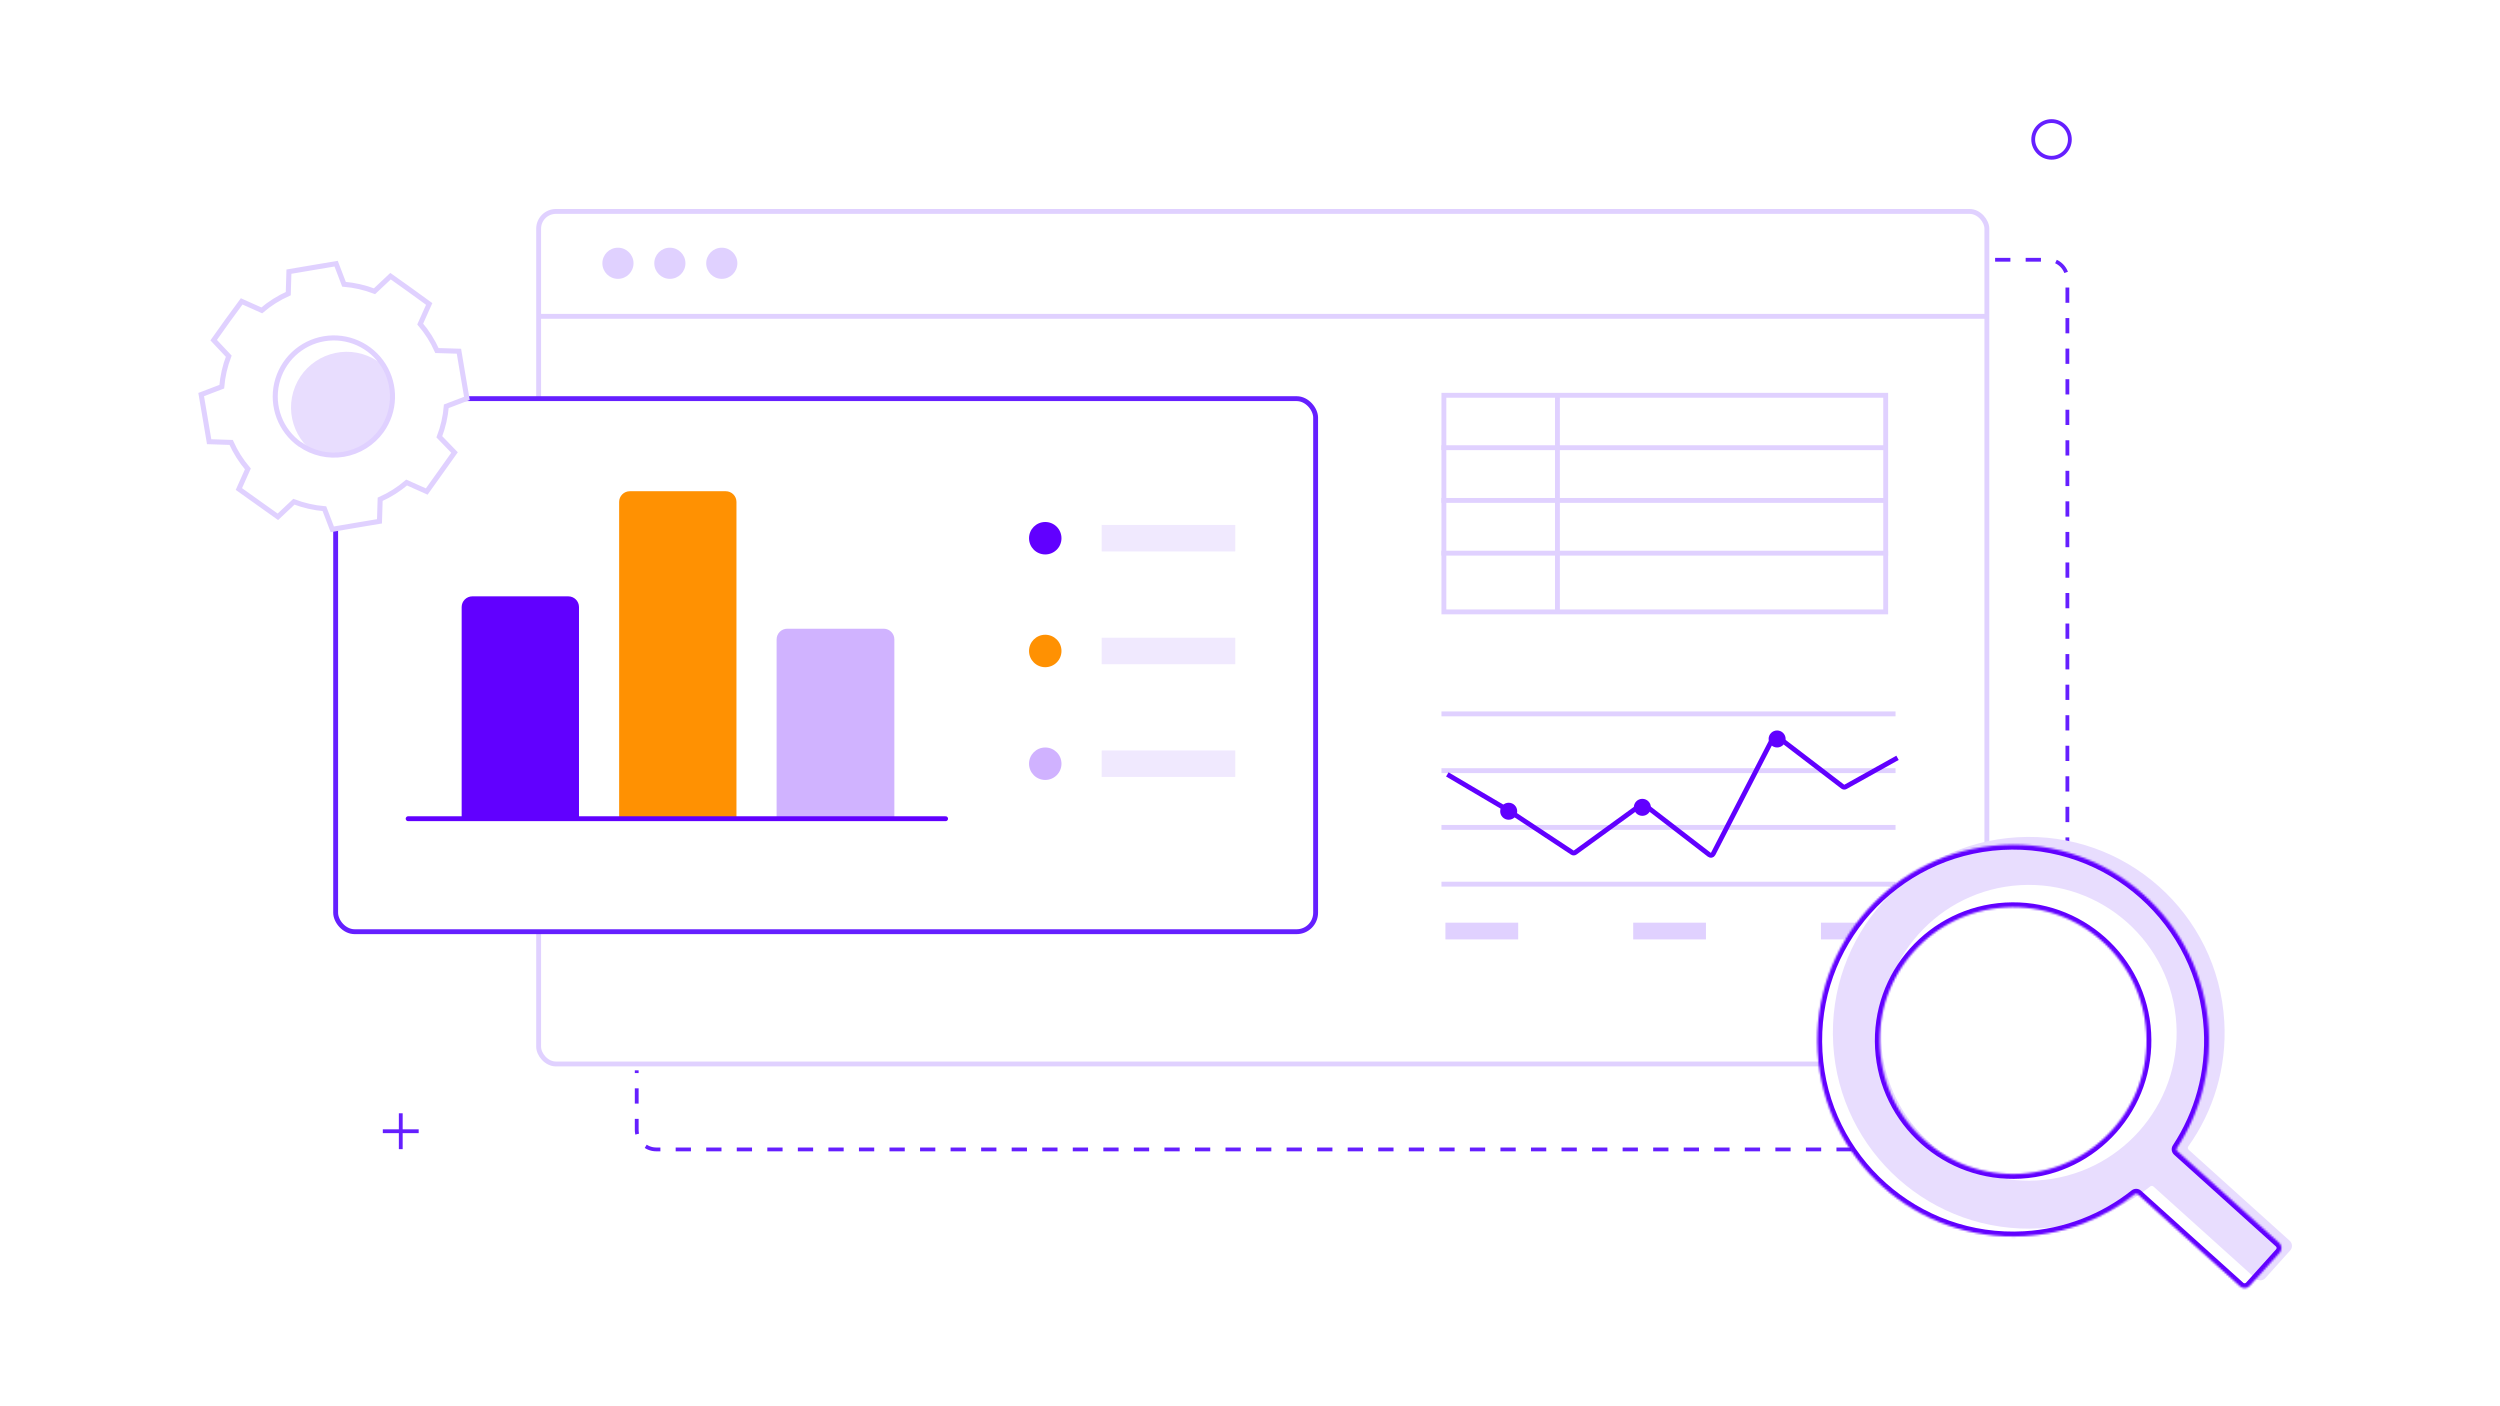 <svg width="1280" height="720" viewBox="0 0 1280 720" fill="none" xmlns="http://www.w3.org/2000/svg">
<rect width="1280" height="720" fill="white"/>
<path d="M1021.5 133H1048.5C1054.02 133 1058.5 137.477 1058.5 143V578.5C1058.5 584.023 1054.02 588.5 1048.5 588.5H336C330.477 588.5 326 584.023 326 578.5V548" stroke="#651FFF" stroke-width="1.954" stroke-miterlimit="10" stroke-dasharray="7.82 7.82"/>
<path d="M1050.39 80.774C1055.57 80.774 1059.77 76.571 1059.77 71.387C1059.77 66.203 1055.57 62 1050.39 62C1045.2 62 1041 66.203 1041 71.387C1041 76.571 1045.2 80.774 1050.39 80.774Z" stroke="#651FFF" stroke-width="1.954" stroke-miterlimit="10"/>
<path d="M744.34 476.698H773.028" stroke="#E0D1FF" stroke-width="8.57" stroke-linecap="square"/>
<path d="M840.478 476.698H869.167" stroke="#E0D1FF" stroke-width="8.57" stroke-linecap="square"/>
<path d="M936.616 476.698H965.305" stroke="#E0D1FF" stroke-width="8.57" stroke-linecap="square"/>
<path d="M738.022 365.506H970.514" stroke="#E0D1FF" stroke-width="2.5"/>
<path d="M738.022 394.568H970.514" stroke="#E0D1FF" stroke-width="2.5"/>
<path d="M738.022 423.629H970.514" stroke="#E0D1FF" stroke-width="2.5"/>
<path d="M738.022 452.691H970.514" stroke="#E0D1FF" stroke-width="2.5"/>
<path d="M741.028 396.5L772.377 414.969L805.035 436.527C805.475 436.817 806.048 436.804 806.474 436.495L840.325 411.925C840.778 411.596 841.394 411.605 841.838 411.947L875.214 437.659C875.839 438.141 876.746 437.939 877.108 437.238L907.974 377.475C908.335 376.776 909.24 376.573 909.865 377.051L943.499 402.77C943.899 403.076 944.442 403.115 944.882 402.869L971.528 388" stroke="#6100FF" stroke-width="2.5"/>
<circle cx="772.452" cy="415.357" r="4.357" fill="#6100FF"/>
<circle cx="840.885" cy="413.357" r="4.357" fill="#6100FF"/>
<circle cx="909.885" cy="378.357" r="4.357" fill="#6100FF"/>
<path d="M205.19 570V588.368" stroke="#651FFF" stroke-width="1.954" stroke-miterlimit="10"/>
<path d="M214.368 579.192H196" stroke="#651FFF" stroke-width="1.954" stroke-miterlimit="10"/>
<rect x="275.778" y="108.25" width="741.5" height="436.5" rx="8.858" stroke="#E0D1FF" stroke-width="2.5"/>
<rect x="739.271" y="202.388" width="226.201" height="110.9" fill="white" stroke="#E0D1FF" stroke-width="2.5"/>
<path d="M797.408 202.758V313.457" stroke="#E0D1FF" stroke-width="2.5"/>
<path d="M738.021 229.218L965.528 229.218" stroke="#E0D1FF" stroke-width="2.5"/>
<path d="M738.021 256.218H965.028" stroke="#E0D1FF" stroke-width="2.5"/>
<path d="M738.021 283.218H966.723" stroke="#E0D1FF" stroke-width="2.5"/>
<path d="M275.564 161.964H1017.26" stroke="#E0D1FF" stroke-width="2.5"/>
<rect x="171.851" y="204.11" width="501.744" height="272.916" rx="9.712" fill="white" stroke="#651FFF" stroke-width="2.5"/>
<path d="M236.37 310.808C236.37 307.781 238.824 305.327 241.851 305.327H290.962C293.989 305.327 296.443 307.781 296.443 310.808L296.443 419.185H236.37L236.37 310.808Z" fill="#6100FF"/>
<path d="M316.996 256.99C316.996 253.963 319.45 251.509 322.477 251.509H371.587C374.614 251.509 377.068 253.963 377.068 256.99L377.068 419.186H316.996L316.996 256.99Z" fill="#FF9102"/>
<path opacity="0.3" d="M397.622 327.38C397.622 324.353 400.076 321.899 403.103 321.899H452.431C455.458 321.899 457.912 324.353 457.912 327.38L457.912 419.185H397.622L397.622 327.38Z" fill="#6100FF"/>
<path d="M208.966 419.185L484.14 419.185" stroke="#6100FF" stroke-width="2.5" stroke-linecap="round"/>
<path opacity="0.25" d="M570.852 275.57H625.661" stroke="#C4ABFC" stroke-width="13.57" stroke-linecap="square"/>
<circle cx="535.169" cy="275.571" r="8.31" fill="#6100FF"/>
<path opacity="0.25" d="M570.852 333.297H625.661" stroke="#C4ABFC" stroke-width="13.57" stroke-linecap="square"/>
<circle cx="535.169" cy="333.298" r="8.31" fill="#FF9102"/>
<path opacity="0.25" d="M570.852 391.024H625.661" stroke="#C4ABFC" stroke-width="13.57" stroke-linecap="square"/>
<circle cx="535.169" cy="391.024" r="8.31" fill="#D0B2FF"/>
<circle cx="316.39" cy="134.798" r="7.974" fill="#E0D1FF"/>
<circle cx="342.972" cy="134.798" r="7.974" fill="#E0D1FF"/>
<circle cx="369.554" cy="134.798" r="7.974" fill="#E0D1FF"/>
<path d="M203.905 219.409C209.857 204.832 202.865 188.191 188.288 182.239C173.712 176.288 157.07 183.28 151.119 197.856C145.167 212.433 152.159 229.074 166.736 235.026C181.312 240.977 197.954 233.985 203.905 219.409Z" fill="#E8DDFE"/>
<path d="M224.946 223.639C226.858 218.622 228.06 213.363 228.517 208.013L239.057 203.986L237 191.902L234.972 179.819L223.718 179.476C221.519 174.57 218.634 170.001 215.148 165.908L219.747 155.624L209.949 148.511L199.951 141.399L191.753 149.111C186.736 147.199 181.477 145.997 176.128 145.541L172.1 135L160.017 137.028L147.933 139.085L147.591 150.34C142.684 152.538 138.116 155.424 134.022 158.909L123.739 154.31L116.511 164.165L109.399 174.163L117.111 182.361C115.199 187.378 113.997 192.637 113.541 197.987L103 202.015L105.057 214.098L107.085 226.152L118.34 226.524C120.544 231.427 123.429 235.995 126.909 240.092L122.31 250.376L132.28 257.489L142.277 264.601L150.476 256.889C155.492 258.801 160.752 260.003 166.101 260.459L170.129 271L182.212 268.943L194.295 266.915L194.638 255.632C199.547 253.439 204.117 250.553 208.207 247.062L218.49 251.661L225.603 241.692L232.716 231.694L224.946 223.639ZM153.532 227.495C148.696 224.051 144.988 219.251 142.88 213.701C140.771 208.151 140.355 202.1 141.685 196.314C143.015 190.527 146.03 185.265 150.351 181.192C154.671 177.119 160.102 174.419 165.956 173.433C171.811 172.446 177.827 173.218 183.243 175.65C188.659 178.082 193.233 182.066 196.385 187.097C199.538 192.129 201.128 197.982 200.954 203.916C200.78 209.851 198.851 215.601 195.409 220.439C190.794 226.905 183.804 231.278 175.971 232.601C168.138 233.923 160.1 232.087 153.618 227.495H153.532Z" fill="white" stroke="#E0D1FF" stroke-width="2.596" stroke-miterlimit="10"/>
<circle cx="1030.72" cy="532.785" r="98.965" transform="rotate(-3.287 1030.72 532.785)" fill="white"/>
<path fill-rule="evenodd" clip-rule="evenodd" d="M1102.57 607.502C1102.11 607.085 1101.41 607.068 1100.93 607.454C1085.31 619.823 1065.87 627.675 1044.47 628.904C989.175 632.079 941.776 589.829 938.6 534.535C935.424 479.242 977.674 431.842 1032.97 428.667C1088.26 425.491 1135.66 467.741 1138.84 523.035C1140.2 546.753 1133.2 569.018 1120.4 586.964C1120.03 587.491 1120.1 588.218 1120.58 588.651L1172.33 635.274C1173.77 636.572 1173.89 638.791 1172.59 640.232L1159.84 654.379C1158.55 655.819 1156.33 655.935 1154.89 654.637L1102.57 607.502ZM1114.31 524.443C1116.71 566.192 1084.81 601.979 1043.06 604.377C1001.31 606.775 965.524 574.875 963.126 533.127C960.729 491.379 992.628 455.591 1034.38 453.193C1076.12 450.795 1111.91 482.695 1114.31 524.443Z" fill="#E8DDFE"/>
<mask id="path-41-inside-1_4_16402" fill="white">
<path fill-rule="evenodd" clip-rule="evenodd" d="M1094.57 611.502C1094.11 611.085 1093.41 611.068 1092.93 611.454C1077.31 623.823 1057.87 631.675 1036.47 632.904C981.175 636.079 933.776 593.829 930.6 538.535C927.424 483.242 969.674 435.842 1024.97 432.667C1080.26 429.491 1127.66 471.741 1130.84 527.035C1132.12 549.348 1126 570.376 1114.62 587.731C1114.27 588.257 1114.36 588.957 1114.82 589.378L1166.96 636.354C1168.4 637.651 1168.52 639.87 1167.22 641.311L1151.84 658.379C1150.55 659.819 1148.33 659.935 1146.89 658.637L1094.57 611.502ZM1098.9 528.869C1101.06 566.524 1072.29 598.802 1034.63 600.965C996.98 603.128 964.701 574.356 962.538 536.701C960.376 499.046 989.148 466.768 1026.8 464.605C1064.46 462.443 1096.74 491.215 1098.9 528.869Z"/>
</mask>
<path d="M1166.96 636.354L1165.29 638.211L1165.29 638.211L1166.96 636.354ZM1167.22 641.311L1165.36 639.637L1167.22 641.311ZM1151.84 658.379L1153.7 660.053L1151.84 658.379ZM1146.89 658.637L1145.21 660.495L1145.21 660.495L1146.89 658.637ZM1114.62 587.731L1116.71 589.103L1114.62 587.731ZM1114.82 589.378L1116.5 587.52L1114.82 589.378ZM1092.93 611.454L1091.37 609.494L1092.93 611.454ZM1094.57 611.502L1096.24 609.644L1094.57 611.502ZM1036.61 635.399C1058.54 634.14 1078.47 626.092 1094.48 613.413L1091.37 609.494C1076.15 621.554 1057.19 629.209 1036.33 630.408L1036.61 635.399ZM928.104 538.679C931.359 595.351 979.94 638.654 1036.61 635.399L1036.33 630.408C982.41 633.504 936.192 592.308 933.096 538.392L928.104 538.679ZM1024.82 430.171C968.152 433.426 924.849 482.006 928.104 538.679L933.096 538.392C929.999 484.477 971.196 438.259 1025.11 435.162L1024.82 430.171ZM1133.33 526.891C1130.08 470.219 1081.5 426.916 1024.82 430.171L1025.11 435.162C1079.03 432.066 1125.24 473.263 1128.34 527.178L1133.33 526.891ZM1116.71 589.103C1128.38 571.315 1134.65 549.758 1133.33 526.891L1128.34 527.178C1129.59 548.938 1123.63 569.438 1112.53 586.36L1116.71 589.103ZM1113.15 591.235L1165.29 638.211L1168.64 634.496L1116.5 587.52L1113.15 591.235ZM1165.29 638.211C1165.7 638.584 1165.74 639.223 1165.36 639.637L1169.08 642.984C1171.3 640.518 1171.1 636.718 1168.64 634.496L1165.29 638.211ZM1165.36 639.637L1149.99 656.706L1153.7 660.053L1169.08 642.984L1165.36 639.637ZM1149.99 656.706C1149.61 657.12 1148.97 657.153 1148.56 656.78L1145.21 660.495C1147.68 662.717 1151.48 662.519 1153.7 660.053L1149.99 656.706ZM1148.56 656.78L1096.24 609.644L1092.9 613.359L1145.21 660.495L1148.56 656.78ZM1034.78 603.461C1073.81 601.219 1103.64 567.759 1101.39 528.726L1096.4 529.013C1098.49 565.289 1070.77 596.386 1034.49 598.469L1034.78 603.461ZM960.043 536.844C962.284 575.878 995.745 605.703 1034.78 603.461L1034.49 598.469C998.215 600.553 967.118 572.834 965.034 536.558L960.043 536.844ZM1026.66 462.109C987.626 464.351 957.801 497.811 960.043 536.844L965.034 536.558C962.951 500.282 990.669 469.185 1026.95 467.101L1026.66 462.109ZM1101.39 528.726C1099.15 489.693 1065.69 459.868 1026.66 462.109L1026.95 467.101C1063.22 465.018 1094.32 492.736 1096.4 529.013L1101.39 528.726ZM1112.53 586.36C1111.51 587.904 1111.76 589.977 1113.15 591.235L1116.5 587.52C1116.96 587.936 1117.03 588.611 1116.71 589.103L1112.53 586.36ZM1094.48 613.413C1094.02 613.775 1093.35 613.77 1092.9 613.359L1096.24 609.644C1094.86 608.401 1092.8 608.361 1091.37 609.494L1094.48 613.413Z" fill="#6100FF" mask="url(#path-41-inside-1_4_16402)"/>
</svg>

